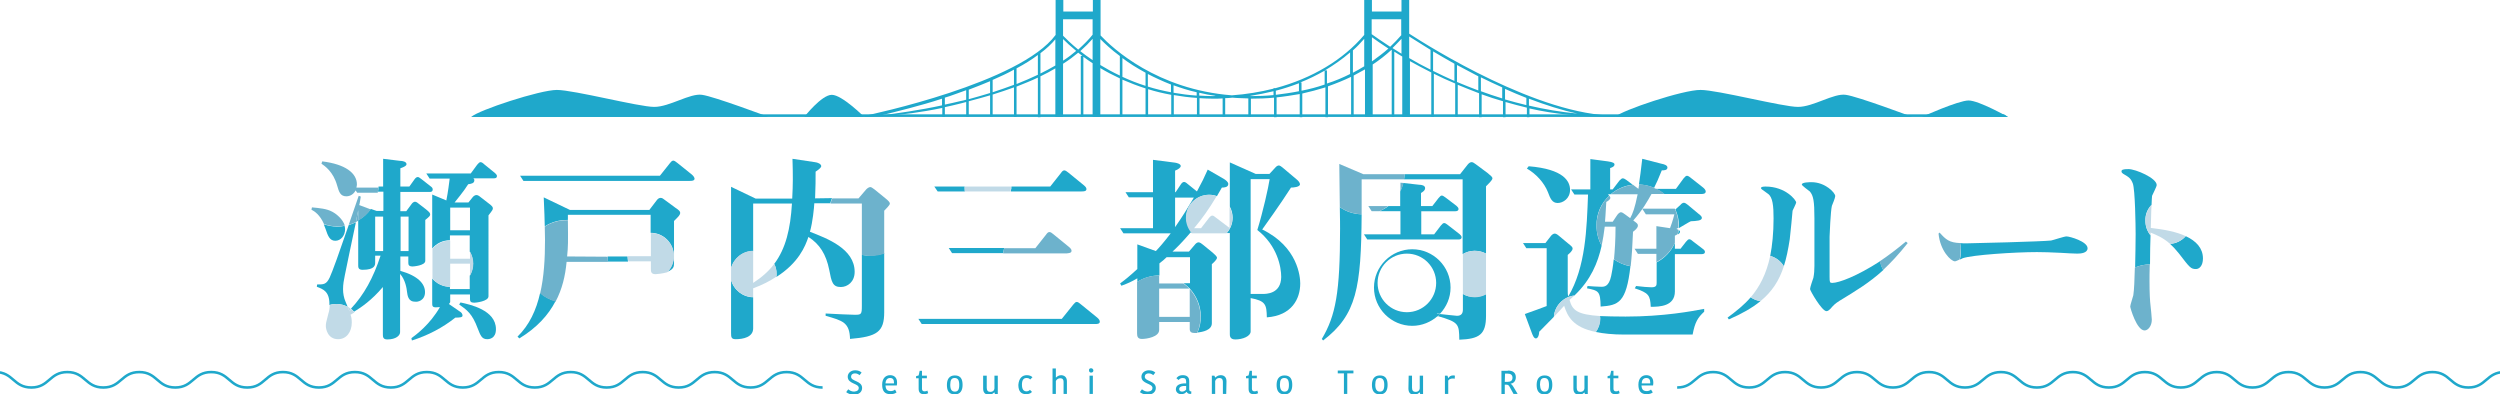 <?xml version="1.0" encoding="utf-8"?>
<!-- Generator: Adobe Illustrator 25.0.1, SVG Export Plug-In . SVG Version: 6.00 Build 0)  -->
<svg version="1.1" id="レイヤー_1" xmlns="http://www.w3.org/2000/svg" xmlns:xlink="http://www.w3.org/1999/xlink" x="0px"
	 y="0px" viewBox="0 0 972.9 153.5" style="enable-background:new 0 0 972.9 153.5;" xml:space="preserve">
<style type="text/css">
	.st0{fill:#1FA8CB;}
	.st1{fill:none;stroke:#1FA8CB;stroke-miterlimit:10;}
	.st2{fill:#6DB2CC;}
	.st3{fill:#C1DAE7;}
</style>
<g>
	<path class="st0" d="M334.2,151c0-1.9-4.3-1.5-4.3-4.4c0-1.4,1.2-2.5,2.9-2.5c1.2,0,2,0.4,2.5,0.9l-0.8,1c-0.4-0.3-0.9-0.7-1.8-0.7
		s-1.5,0.5-1.5,1.3c0,1.9,4.3,1.5,4.3,4.4c0,1.4-1.1,2.6-3.2,2.6c-1.5,0-2.5-0.6-3-1l0.8-1.1c0.5,0.4,1.2,0.9,2.3,0.9
		C333.7,152.3,334.2,151.7,334.2,151"/>
	<path class="st0" d="M348.9,152.7c-0.5,0.4-1.2,0.7-2.4,0.7c-2.1,0-3.2-1.1-3.2-3.7c0-2.5,1.4-3.7,3.1-3.7s2.7,1.1,2.7,2.8
		c0,0.4,0,0.8-0.1,1.2h-4.4c0.1,1.6,0.7,2.2,2.1,2.2c0.7,0,1.3-0.3,1.6-0.6L348.9,152.7z M344.6,149.2h3.3c0-0.1,0-0.3,0-0.4
		c0-1.1-0.5-1.7-1.5-1.7S344.7,147.7,344.6,149.2"/>
	<path class="st0" d="M357.5,151.3v-4.1h-1v-0.8l1-0.3l0.4-1.8h0.9v1.9h1.9v1h-1.9v4.1c0,0.7,0.4,1,1,1c0.5,0,0.8-0.1,1.1-0.3l0.3,1
		c-0.3,0.2-0.8,0.4-1.7,0.4C358.3,153.4,357.5,152.8,357.5,151.3"/>
	<path class="st0" d="M368.5,149.8c0-2.2,0.9-3.7,3.1-3.7c2.3,0,3,1.5,3,3.7s-0.9,3.7-3.1,3.7C369.2,153.4,368.5,152,368.5,149.8
		 M371.6,152.4c1.2,0,1.7-0.8,1.7-2.6s-0.5-2.7-1.8-2.7c-1.2,0-1.7,0.8-1.7,2.6S370.3,152.4,371.6,152.4"/>
	<path class="st0" d="M382.7,146.2h1.3v4.7c0,1.1,0.5,1.6,1.4,1.6c1,0,1.6-0.6,1.6-1.5v-4.8h1.3v7.2h-1.1l-0.2-0.7h-0.1
		c-0.3,0.3-0.9,0.9-2,0.9c-1.5,0-2.3-0.8-2.3-2.4v-5H382.7z"/>
	<path class="st0" d="M399.6,146c1.1,0,1.8,0.4,2.2,0.8l-0.9,0.9c-0.2-0.3-0.6-0.6-1.4-0.6c-1.1,0-1.8,0.7-1.8,2.6
		c0,1.9,0.7,2.6,1.8,2.6c0.6,0,1.1-0.3,1.3-0.6l0.8,0.8c-0.3,0.4-0.9,0.9-2.3,0.9c-1.8,0-3-1-3-3.6C396.5,147.2,397.8,146,399.6,146
		"/>
	<path class="st0" d="M415.2,148.4v4.9h-1.3v-4.7c0-0.9-0.4-1.4-1.3-1.4c-0.8,0-1.5,0.5-1.7,1.1v5h-1.3v-9.9h1.3v3.5h0.1
		c0.3-0.3,0.9-0.9,2-0.9C414.4,146.1,415.2,146.9,415.2,148.4"/>
	<path class="st0" d="M424.6,143.3c0.5,0,0.9,0.4,0.9,0.9s-0.4,0.8-0.9,0.8s-0.8-0.4-0.8-0.8C423.7,143.6,424.1,143.3,424.6,143.3
		 M424,146.2h1.3v7.1H424V146.2z"/>
	<path class="st0" d="M448.5,151c0-1.9-4.3-1.5-4.3-4.4c0-1.4,1.2-2.5,2.9-2.5c1.2,0,2,0.4,2.5,0.9l-0.8,1c-0.4-0.3-0.9-0.7-1.8-0.7
		c-0.9,0-1.5,0.5-1.5,1.3c0,1.9,4.3,1.5,4.3,4.4c0,1.4-1.1,2.6-3.2,2.6c-1.5,0-2.5-0.6-3-1l0.8-1.1c0.5,0.4,1.2,0.9,2.3,0.9
		C448,152.3,448.5,151.7,448.5,151"/>
	<path class="st0" d="M462.8,148.3v3.1c0,0.6,0.2,0.9,0.6,0.9h0.2v0.9c-0.2,0.1-0.4,0.1-0.5,0.1c-0.7,0-1.1-0.4-1.3-0.8h-0.1
		c-0.3,0.4-0.9,0.9-2,0.9c-1.3,0-2.1-0.9-2.1-1.9c0-1.6,1.5-2.4,4-2.3v-0.7c0-1.1-0.5-1.4-1.4-1.4s-1.3,0.5-1.5,0.8l-0.9-0.7
		c0.3-0.4,0.9-1.2,2.5-1.2C461.8,146,462.8,146.7,462.8,148.3 M461.6,150.2c-1.6-0.1-2.7,0.3-2.7,1.2c0,0.6,0.4,1,1.1,1
		c0.7,0,1.3-0.4,1.6-0.8L461.6,150.2L461.6,150.2z"/>
	<path class="st0" d="M477.2,153.3h-1.3v-4.7c0-1-0.5-1.5-1.4-1.5c-0.8,0-1.4,0.5-1.6,1.2v5h-1.3v-7.1h1l0.3,0.7h0.1
		c0.3-0.3,1-0.9,2-0.9c1.4,0,2.3,0.8,2.3,2.4L477.2,153.3L477.2,153.3z"/>
	<path class="st0" d="M485.9,151.3v-4.1h-1v-0.8l1-0.3l0.4-1.8h0.9v1.9h1.9v1h-1.9v4.1c0,0.7,0.4,1,1,1c0.5,0,0.8-0.1,1.1-0.3l0.3,1
		c-0.3,0.2-0.8,0.4-1.7,0.4C486.6,153.4,485.9,152.8,485.9,151.3"/>
	<path class="st0" d="M496.8,149.8c0-2.2,0.9-3.7,3.1-3.7c2.3,0,3,1.5,3,3.7s-0.9,3.7-3.1,3.7C497.6,153.4,496.8,152,496.8,149.8
		 M499.9,152.4c1.2,0,1.7-0.8,1.7-2.6s-0.5-2.7-1.8-2.7c-1.2,0-1.7,0.8-1.7,2.6S498.7,152.4,499.9,152.4"/>
	<polygon class="st0" points="523,145.3 520.6,145.3 520.6,144.2 526.7,144.2 526.7,145.3 524.3,145.3 524.3,153.3 523,153.3 	"/>
	<path class="st0" d="M533.9,149.8c0-2.2,0.9-3.7,3.1-3.7c2.3,0,3,1.5,3,3.7s-0.9,3.7-3.1,3.7C534.7,153.4,533.9,152,533.9,149.8
		 M537,152.4c1.2,0,1.7-0.8,1.7-2.6s-0.5-2.7-1.8-2.7c-1.2,0-1.7,0.8-1.7,2.6C535.2,151.5,535.8,152.4,537,152.4"/>
	<path class="st0" d="M548.2,146.2h1.3v4.7c0,1.1,0.5,1.6,1.4,1.6c1,0,1.6-0.6,1.6-1.5v-4.8h1.3v7.2h-1.1l-0.2-0.7h-0.1
		c-0.3,0.3-0.9,0.9-2,0.9c-1.5,0-2.3-0.8-2.3-2.4L548.2,146.2L548.2,146.2z"/>
	<path class="st0" d="M566.1,147.4c-0.3-0.1-0.5-0.1-0.8-0.1c-0.7,0-1.4,0.3-1.7,0.8v5.2h-1.3v-7.1h1l0.3,0.9h0.1
		c0.3-0.6,0.9-1,1.8-1c0.3,0,0.5,0,0.7,0.1L566.1,147.4L566.1,147.4z"/>
	<path class="st0" d="M586.8,144.2c1.9,0,3.1,0.8,3.1,2.6c0,1.5-0.9,2.4-2,2.5v0.1c0.4,0.2,0.7,0.5,1.1,1.2l1.6,2.7H589l-1.6-2.9
		c-0.3-0.5-0.6-0.7-1.2-0.7h-0.6v3.7h-1.3v-9.1h2.5V144.2z M585.6,148.6h1.1c1.2,0,1.9-0.5,1.9-1.6s-0.7-1.6-1.9-1.6h-1L585.6,148.6
		L585.6,148.6z"/>
	<path class="st0" d="M598,149.8c0-2.2,0.9-3.7,3.1-3.7c2.3,0,3,1.5,3,3.7s-0.9,3.7-3.1,3.7C598.8,153.4,598,152,598,149.8
		 M601.1,152.4c1.2,0,1.7-0.8,1.7-2.6s-0.5-2.7-1.8-2.7c-1.2,0-1.7,0.8-1.7,2.6C599.4,151.5,599.9,152.4,601.1,152.4"/>
	<path class="st0" d="M612.3,146.2h1.3v4.7c0,1.1,0.5,1.6,1.4,1.6c1,0,1.6-0.6,1.6-1.5v-4.8h1.3v7.2h-1.1l-0.2-0.7l0,0
		c-0.3,0.3-0.9,0.9-2,0.9c-1.5,0-2.3-0.8-2.3-2.4V146.2z"/>
	<path class="st0" d="M626.6,151.3v-4.1h-1v-0.8l1-0.3l0.4-1.8h0.9v1.9h1.9v1h-1.9v4.1c0,0.7,0.4,1,1,1c0.5,0,0.8-0.1,1.1-0.3l0.3,1
		c-0.3,0.2-0.8,0.4-1.7,0.4C627.3,153.4,626.6,152.8,626.6,151.3"/>
	<path class="st0" d="M643.2,152.7c-0.5,0.4-1.2,0.7-2.4,0.7c-2.1,0-3.2-1.1-3.2-3.7c0-2.5,1.4-3.7,3.1-3.7s2.7,1.1,2.7,2.8
		c0,0.4,0,0.8-0.1,1.2h-4.5c0.1,1.6,0.7,2.2,2.1,2.2c0.7,0,1.3-0.3,1.6-0.6L643.2,152.7z M638.9,149.2h3.3c0-0.1,0-0.3,0-0.4
		c0-1.1-0.5-1.7-1.5-1.7S638.9,147.7,638.9,149.2"/>
</g>
<path class="st1" d="M1086.3,144.8c-7,0-7,6-13.9,6c-7,0-7-6-14-6s-7,6-14,6s-7-6-14-6c-7,0-7,6-13.9,6c-7,0-7-6-14-6s-7,6-14,6
	s-7-6-13.9-6c-7,0-7,6-14,6s-7-6-14-6s-7,6-14,6s-7-6-14-6s-7,6-14,6s-7-6-14-6s-7,6-14,6s-7-6-13.9-6c-7,0-7,6-14,6s-7-6-14-6
	s-7,6-14,6s-7-6-14-6s-7,6-14,6s-7-6-14-6s-7,6-14,6s-7-6-14-6s-7,6-14,6s-7-6-14-6s-7,6-14,6s-7-6-14-6s-7,6-14,6s-7-6-14-6
	s-7,6-14,6"/>
<path class="st1" d="M-113.4,144.8c7,0,7,6,13.9,6c7,0,7-6,14-6s7,6,13.9,6c7,0,7-6,14-6s7,6,13.9,6c7,0,7-6,14-6s7,6,14,6
	s7-6,13.9-6c7,0,7,6,14,6c7,0,7-6,14-6s7,6,14,6s7-6,14-6s7,6,14,6s7-6,14-6s7,6,14,6s7-6,13.9-6c7,0,7,6,14,6c7,0,7-6,14-6
	s7,6,14,6s7-6,14-6s7,6,14,6s7-6,14-6s7,6,14,6s7-6,14-6s7,6,14,6s7-6,14-6c7,0,7,6,14,6s7-6,14-6s7,6,14,6s7-6,14-6s7,6,14,6"/>
<g>
	<path class="st0" d="M126,87.3c0.2,0.6,0.5,1.2,0.7,1.8c0.9,2.7,1.6,4.6,3.8,4.6c2.1,0,3.8-2,3.8-4.5c0-0.4-0.1-0.9-0.2-1.3
		c-0.9,0.2-1.9,0.3-2.8,0.3C129.4,88.2,127.6,87.8,126,87.3"/>
	<path class="st0" d="M192.7,67.4l-4.3-3.5c-0.5-0.5-1-0.8-1.4-0.8s-0.8,0.4-1.3,1l-2.5,3.4h-17.3l1.3,2h7.8c-0.2,1.6-0.6,5-1.3,8.5
		l-5.5-2.3v21c1.7-2,4.1-3.2,6.9-3.2v-1.9h7.7v6.3c0.8,1.4,1.3,3,1.3,4.7s-0.5,3.3-1.3,4.7v5.2h-7.7v-0.9c-2.8,0-5.2-1.3-6.9-3.2
		v9.6c0,0.9,0,1.6,1.4,1.6c0.6,0,1.3-0.1,1.6-0.1c-3.9,6.8-9.2,10.7-11.1,12.1l0.2,0.9c6.3-2,12-5,16.9-8.9c1.8,0,2.8-0.1,2.8-0.8
		s-0.5-1.3-1.1-1.6l-4.2-2.9c0.2-0.2,0.5-0.6,0.5-0.8v-2.9h7.7v1.8c0,0.9,0.3,1.4,1.7,1.4c0.5,0,5.5-0.5,5.5-2.5V83.8
		c1.6-2,1.7-2.3,1.7-2.7c0-0.5-0.2-0.9-1.7-2l-3.1-2.4c-0.6-0.5-1.1-0.8-1.6-0.8c-0.6,0-1.2,0.5-1.5,0.9l-1.6,2h-5.4
		c0.6-0.8,3.5-4.2,5.3-7.1c1.4-0.2,2.4-0.4,2.4-1.6c0-0.3-0.1-0.5-0.4-0.7h8c0.7,0,1.2-0.2,1.2-0.9C193.4,68.1,193,67.7,192.7,67.4
		 M182.9,89.6h-7.7v-8.8h7.7V89.6z"/>
	<path class="st0" d="M179.2,117.7l-0.5,0.8c3,2.1,5.1,3.6,7.2,9.3c1.1,2.8,1.6,4.2,3.7,4.2c0.9,0,3.4-0.3,3.4-3.9
		C193,120.6,182.8,118.5,179.2,117.7"/>
	<path class="st0" d="M165.4,113.7c0-3.2-2.6-6.3-9.6-8.3v-5.6h3.1v2.3c0,0.9,0.1,1.6,1.7,1.6c0.1,0,4.9-0.3,4.9-2.2V85.6
		c1.7-1.4,1.9-1.6,1.9-2.2s-0.5-1-1.7-2l-2.6-2c-0.4-0.3-1-0.9-1.6-0.9c-0.5,0-1.1,0.5-1.4,1l-2,2.7h-2.3v-7.5h11.5
		c0.6,0,1.1-0.2,1.1-1c0-0.5-0.4-0.9-0.7-1.1l-3.7-2.9c-0.7-0.5-1-0.8-1.4-0.8s-0.8,0.2-1.3,0.9l-2,2.8h-3.5v-7.1
		c0.3-0.2,2.4-0.7,2.4-1.6c0-1-1.6-1.3-2.5-1.3l-6.6-0.8v10.8h-1.8c0,0.7-0.1,1.4-0.2,2h2.1v7.5h-2.6l-2.3-0.8
		c-1.3,1.8-2.9,3.3-4.9,4.4v17.5c0,0.8,0,1.8,1.7,1.8c4.9,0,4.9-1.9,4.9-2.9v-2.6h2.1c-2.8,8.6-6.5,15.3-11.5,20.6
		c0.4,0.4,0.9,0.8,1.2,1.2c2.8-1.7,6.9-4.5,11.2-9.6v18.4c0,0.9,0,2,1.7,2c3.5,0,5-1.6,5-2.8v-22.7c2.1,2.3,2.6,5.9,2.7,7
		c0.2,1.3,0.4,3.8,3.1,3.8C162.5,117.6,165.4,117,165.4,113.7 M155.9,84.3h3.1v13.4h-3.1V84.3z M149.1,97.7H146V84.3h3.1V97.7z"/>
	<path class="st0" d="M135.3,119.4c-0.3-0.8-0.7-1.6-0.8-1.9c-0.7-1.6-1-3.3-1-5c0-1.8,0.3-3.5,0.7-5.4c0.5-2.8,2.9-13.8,4.3-20.6
		c-0.9,0.4-1.8,0.8-2.8,1.1c-3.5,10.2-6.4,18.3-7.4,20.4c-1.3,2.7-2.3,2.7-4.9,2.7l-0.1,0.9c2.4,0.9,4.9,1.8,4.9,6.7
		c0,0.1,0,0.3,0,0.4c0.9-0.3,1.8-0.4,2.7-0.4C132.5,118.3,134,118.7,135.3,119.4"/>
	<path class="st0" d="M269.2,67.9l-5.6-4.5c-0.6-0.5-1.2-0.9-1.6-0.9c-0.5,0-1,0.6-1.3,1l-3.9,4.9h-54.4l1.3,2h64.7
		c0.7,0,1.9,0,1.9-0.9C270.2,69,269.9,68.5,269.2,67.9"/>
	<path class="st0" d="M262.9,80.9l-4.2-3.1c-0.5-0.4-1-0.8-1.6-0.8c-0.7,0-1.2,0.5-1.5,0.9l-2.9,3.8h-30.9l-10.2-4.9
		c0.2,5.4,0.4,8.7,0.4,11.3c2.5-1.6,5.4-2.5,8.5-2.5c0.2,0,0.3,0,0.5,0c0-0.6,0-1.3,0-2h32.2v7c5,0,9,4,9,9c0,2.4-0.9,4.5-2.4,6.1
		c2.4-0.9,2.5-2.1,2.5-3.1V86c1.7-1.7,2.4-2.3,2.4-3.2C264.7,82.3,264.3,81.8,262.9,80.9"/>
	<path class="st0" d="M201.4,131l0.7,0.7c6.9-4.2,11.3-9.1,14.1-14.5c-2.2-0.6-4.3-1.7-6-3.2C208.7,120.7,206,126.5,201.4,131"/>
	<path class="st0" d="M236.5,99.8c0.1,0.6,0.1,1.3,0.1,2h7.8c-0.1-0.6-0.2-1.3-0.2-2H236.5z"/>
	<path class="st0" d="M317.2,77.2c0.2-4.6,0.2-7.4,0.2-10.4c1.4-0.9,2.2-1.7,2.2-2.1c0-0.9-1.4-1.5-2.5-1.6l-8.7-1.3
		c0.2,6.6,0.2,9.8-0.1,15.5h-14.2l-9.6-4.6v31.7c1-3.8,4.5-6.7,8.6-6.7V79.2h15.1c-0.6,9.9-2.4,17.5-6.9,23.5
		c0.6,1.2,0.9,2.5,0.9,3.9c0,0.4,0,0.8-0.1,1.2c8.7-5.5,11.3-12,12.5-15.6c4.4,2.8,6.9,6.8,8.1,12.8c0.9,4.7,1.3,6.7,4.5,6.7
		c2.6,0,5.4-2,5.4-5.9c0-9-10.7-13-17.4-15.6c1.1-3.9,1.6-9.3,1.7-11.1h6.2c0.2-0.7,0.4-1.3,0.7-2L317.2,77.2L317.2,77.2z"/>
	<path class="st0" d="M284.5,108.9v20.7c0,1.6,0.1,2.4,1.8,2.4c2.9,0,6.8-0.8,6.8-4.2v-12.1C289,115.6,285.5,112.8,284.5,108.9"/>
	<path class="st0" d="M335.4,99.2V119c0,3.3-0.2,3.5-2.7,3.5c-0.4,0-8.9-0.3-11.4-0.5v0.9c6.7,1.9,9.3,2.6,9.5,9
		c10.5-0.9,13.3-2.7,13.3-10.4v-23c-1.7,0.6-3.5,0.9-5.3,0.9C337.6,99.5,336.5,99.4,335.4,99.2"/>
	<path class="st0" d="M369.2,96.5l1.3,2h19.9c0.1-0.7,0.2-1.3,0.4-2H369.2z"/>
	<path class="st0" d="M364.9,74.5h10.6c0-0.4-0.1-0.7-0.1-1.1c0-0.3,0-0.6,0-0.8h-11.8L364.9,74.5z"/>
	<path class="st0" d="M427,123.6l-6.4-5.2c-0.6-0.5-1.1-0.9-1.6-0.9s-0.8,0.5-1.3,1l-4.5,5.6h-55.8l1.3,2h67.5c0.6,0,1.8,0,1.8-0.9
		C428,124.7,427.7,124.2,427,123.6"/>
	<path class="st0" d="M393.4,74.5h27.5c0.7,0,1.9,0,1.9-0.9c0-0.5-0.3-0.9-1-1.5l-6-4.9c-0.6-0.5-1.2-0.9-1.6-0.9
		c-0.5,0-0.9,0.4-1.3,1l-4.2,5.3h-15.1c0,0.3,0,0.6,0,0.8C393.4,73.8,393.4,74.1,393.4,74.5"/>
	<path class="st0" d="M470.6,75.8c1.1,0,2.1,0.2,3,0.5c0.6-1,1.2-2.1,1.9-3.3c0.9,0,2.5-0.1,2.5-1.4c0-0.8-1-1.5-1.6-1.9L470,66
		c-1.4,3.2-2.2,4.8-4.2,8.5l-3.6-2.9c-0.2-0.2-0.9-0.8-1.4-0.8s-1,0.5-1.3,1l-2,3h-0.2v-8.4c1.3-0.5,2.2-1.2,2.2-1.8
		c0-0.8-1.5-1.2-2.2-1.3l-8.6-1.1v12.6H438l1.3,2h9.4v12h-12.8l1.3,2h18.4c-2.5,3.3-4.7,5.8-5.8,6.9l-7.2-2.6v9.6
		c-3.4,3.1-4.8,4.2-6.7,5.6l0.5,0.9c2.7-1,4-1.6,6.2-2.9v1.4c2.5-1.6,5.5-2.5,8.6-2.5v-4.7c1.4-1.1,2-1.6,2.8-2.4h9.1v10.1h-2.5
		c0.8,0.6,1.6,1.3,2.3,2h0.2v0.2c2.6,2.9,4.2,6.6,4.2,10.8c0,2.2-0.4,4.3-1.3,6.2c2-0.2,5.6-0.9,5.6-3.6v-23c0.7-0.6,2-1.8,2-2.5
		c0-0.5-0.9-1.3-1.7-2l-3.8-3.1c-0.5-0.4-1.1-0.9-1.7-0.9c-0.5,0-1.1,0.5-1.4,0.9l-2.3,2.7h-6.4c1.5-1.4,3.3-3.1,7-7.4h0.7
		c-1.4-1.6-2.3-3.7-2.3-6C461.6,79.9,465.6,75.8,470.6,75.8 M457.3,88.4V76.9h7.3C462.7,80.1,460.5,83.8,457.3,88.4"/>
	<path class="st0" d="M491.2,89.3c1.5-2.1,6.9-9.6,11.2-16.3c0.9,0,3.5-0.2,3.5-1.3c0-0.6-0.7-1.4-1.2-1.8l-5.7-4.8
		c-0.4-0.3-0.9-0.7-1.3-0.7c-0.4,0-0.8,0.2-1.2,0.6l-2.5,2.7h-5.3l-10.1-4.5v17.2c0.7,1.3,1.1,2.8,1.1,4.3c0,2.3-0.9,4.4-2.3,6h1.2
		v39.4c0,0.5,0,2,2.1,2c3,0,6-1.3,6-3.1v-13c5.9,1.1,6.2,2.6,6.3,7.5c9.7-0.7,13-7.2,13-13.2C506,107.9,505.2,96.1,491.2,89.3
		 M491.2,114.4h-4.5V69.7h7.4c-0.5,3.3-2.6,12.7-4.8,19.8c7.8,6.1,9.3,14.4,9.3,18.3C498.5,114.4,492.8,114.4,491.2,114.4"/>
	<path class="st0" d="M521.5,89c0,24.9-1.7,33.8-7.1,42.9l0.5,0.6c13.1-10,14.8-20.6,15-49.1c-3.2-0.1-6.1-1.1-8.5-2.8
		C521.5,84.9,521.5,88.4,521.5,89"/>
	<path class="st0" d="M569.3,114.4v6.1c0,1.3-0.5,2.4-2.3,2.4c-0.6,0-4.5-0.5-6.7-0.7c-0.3,0.3-0.5,0.6-0.8,0.8
		c8.3,2.4,8.3,3.1,8.4,9.2c7.8-0.3,10.4-2,10.4-9.3v-8.5c-1.3,0.7-2.8,1.1-4.4,1.1C572.2,115.6,570.6,115.2,569.3,114.4"/>
	<path class="st0" d="M545,80.2h-4.7c-1,0.8-2.2,1.4-3.4,2h8.1v9h-14.2l1.3,2h35.5c0.5,0,1.2-0.1,1.2-0.9c0-0.5-0.5-0.9-0.8-1.2
		l-4.5-3.5c-0.7-0.5-1-0.8-1.5-0.8c-0.4,0-0.8,0.4-1.3,1l-2.6,3.4h-5v-9h13.3c0.6,0,1.2-0.2,1.2-0.9c0-0.5-0.5-0.9-0.8-1.2l-4.2-3.2
		c-0.7-0.5-1.1-0.8-1.5-0.8s-0.6,0.2-1.3,1l-2.4,3.1H553v-5.1c0.5-0.3,1.6-0.9,1.6-1.9s-1.3-1.3-2.3-1.3l-6.2-0.7
		c-0.3,1.2-0.7,2.3-1.2,3.3v5.7H545z"/>
	<path class="st0" d="M578.3,98.7V72.5c0.9-0.9,2.5-2.4,2.5-3.1c0-0.5-0.5-0.9-1.8-2l-4.7-3.5c-0.7-0.5-1.1-0.8-1.6-0.8
		c-0.4,0-0.9,0.2-1.5,0.9l-3,3.8h-21.6c0,0.7-0.1,1.3-0.2,2h22.8v29.1c1.4-0.8,2.9-1.3,4.6-1.3C575.5,97.6,577,98,578.3,98.7"/>
	<path class="st0" d="M644.7,102.1v8c0,1-0.2,1.7-2,1.7c-1.3,0-3.5-0.2-6-0.5l-0.5,0.9c5.4,1.8,6,2.7,6.2,7.2c3.5,0,9.4-0.2,9.4-6
		V98.9h10.4c0.5,0,1.3-0.1,1.3-0.9c0-0.5-0.5-0.9-0.9-1.2l-3.8-2.9c-0.5-0.4-0.9-0.8-1.4-0.8c-0.4,0-0.8,0.4-1.3,1l-2.1,2.7h-2.2
		v-2.3C650.4,97.8,647.8,100.5,644.7,102.1"/>
	<path class="st0" d="M602.4,74.8c0.9,2.4,1.6,4.2,3.8,4.2c2,0,4.8-1.7,4.8-5.1c0-3.3-2.4-8.1-16.1-9.2l-0.7,0.9
		C597.7,67.6,600.9,71,602.4,74.8"/>
	<path class="st0" d="M646.7,66.3c0.8,0,2.2,0,2.2-1.1c0-0.9-1.3-1.3-2.4-1.5l-7.4-1.9c-0.6,5.3-0.8,6.5-1.3,10
		c2.1,0.1,4.1,0.5,5.9,1.3C644.7,71.1,645.3,69.8,646.7,66.3"/>
	<path class="st0" d="M621,129.2c2.9,0.6,6.6,1,11.2,1h26.5c0.9-4.8,2-6.6,4.5-8.9v-1.1c-4.7,0.9-15.8,3-30.6,3
		c-4.1,0-7.4-0.1-10-0.2c0,0.3,0.1,0.7,0.1,1C622.7,125.9,622.1,127.7,621,129.2"/>
	<path class="st0" d="M662.8,73l-4.7-3.7c-0.5-0.4-1.1-0.9-1.6-0.9c-0.4,0-0.9,0.5-1.3,1l-3,4.1h-7.7c1.1,0.6,2.2,1.2,3.1,2h14.3
		c0.7,0,1.9,0,1.9-1C663.8,74,663.3,73.4,662.8,73"/>
	<path class="st0" d="M627,107.4c-0.9,4.2-2.7,4.2-3.9,4.2c-1.6,0-3.7-0.2-5.3-0.3l-0.2,0.9c4.5,0.9,5.2,1.1,5.3,7.1
		c6.9-0.5,10-1.4,11.6-15.7c-2.4-0.4-4.6-1.4-6.5-2.7C627.7,103.9,627.3,106,627,107.4"/>
	<path class="st0" d="M626.2,76.2c-0.1-0.2-0.3-0.4-0.4-0.6h1c2.4-2,5.4-3.4,8.6-3.7l-2.4-1.8c-0.7-0.5-1.1-0.7-1.5-0.7
		s-0.8,0.4-1.3,0.9l-2.6,3.4h-1v-8.3c0.7-0.2,1.7-0.6,1.7-1.4c0-0.5-0.5-0.9-2.6-1.2l-6.8-0.9v11.8h-7.5l1.3,2h5.3
		c-0.5,13.3-0.9,28.2-7.7,39.7c-0.2-0.8-0.2-1.1-0.2-2.2v-14c0.7-0.6,1.9-1.6,1.9-2.5c0-0.5-0.4-0.9-1.8-2l-3.6-3
		c-0.6-0.5-1.1-0.8-1.6-0.8c-0.6,0-1.3,0.7-1.5,1l-2.1,2.7h-8.7l1.3,2h7.9v22.5c-0.9,0.4-6.5,2.4-8.5,3.1l2.7,7.3
		c0.3,0.8,0.8,2.2,1.6,2.2c0.5,0,1.2-0.6,1.3-2.6c1-1,3.2-3.2,5.7-5.8c0.3-4.3,3.7-7.8,8-8.3c6.4-6.1,9.1-12.7,10.6-19.4
		c-1.3-2.3-2-4.9-2-7.8C621.2,83.2,623.1,79.1,626.2,76.2"/>
	<path class="st0" d="M653.8,90.2c0-0.3-0.2-0.5-0.5-0.7c-0.1,0.6-0.2,1.1-0.3,1.7C653.5,90.9,653.8,90.6,653.8,90.2"/>
	<path class="st0" d="M653.3,88.8c1.4-0.8,4-2.4,4.7-2.7c2.2-0.1,4.3-0.2,4.3-1.3c0-0.5-0.4-0.9-1.3-1.6l-4.2-3.5
		c-0.4-0.3-1-0.8-1.5-0.8s-1.1,0.5-1.3,0.8l-2,1.8c0.9,2,1.4,4.2,1.4,6.5C653.4,88.2,653.3,88.5,653.3,88.8"/>
	<path class="st0" d="M713,110.1c-0.9,0-1-0.3-1-2.3V92.1c0-0.5,0.4-10.1,0.9-12c0.2-0.5,1.3-3.1,1.3-3.8c0-1.3-3.9-5.4-9.2-5.4
		c-0.7,0-3.8,0-3.8,0.9c0,0.5,2.7,2.3,3.1,2.7c1.4,1.6,1.8,3.8,1.8,10.4v18.6c0,1.6-0.1,3.1-0.4,4.6c-0.2,0.6-1.3,3.7-1.3,4.4
		c0,0.6,4.6,8.6,6.4,8.6c0.6,0,1.2-0.6,1.5-0.9c1.3-1.5,1.8-2,3.5-3.1c6.4-3.9,11.6-7,17.1-12c-0.6-1.1-1-2.2-1.3-3.4
		C722.6,107.5,715.6,110.1,713,110.1"/>
	<path class="st0" d="M687.1,72.6c-0.5,0-1.8,0-1.8,0.6c0,0.3,0.3,0.5,2.7,2.2c1.9,1.3,2.2,4.8,2.2,9.6c0,5.7-0.5,10.5-1.3,14.6
		c2.2,0.6,4.1,2.1,5.3,4c1-3.1,1.7-6.6,2.3-10.5c0.2-1.7,1.1-10.6,1.1-11.1c0.2-0.5,1.4-2.8,1.4-3.2C699,77.9,694.9,72.6,687.1,72.6
		"/>
	<path class="st0" d="M672.3,123.6l0.5,0.7c5.1-2.2,9.1-4.5,12.3-7.1c-1.4-0.2-2.7-0.8-3.8-1.5C678.8,118.6,675.7,121.1,672.3,123.6
		"/>
	<path class="st0" d="M804.2,92c-0.9,0-5,1.4-6,1.6c-3.4,0.4-30.9,1.1-32.9,1.1c-0.9,0-1.8,0-2.5-0.1c0.2,0.9,0.3,1.9,0.3,2.9
		c0,1.2-0.1,2.4-0.4,3.5c0.5-0.2,1-0.4,1.1-0.5c3.6-1.3,20.4-2.4,28.9-2.4c2.4,0,5.6,0.1,9.5,0.3c0.9,0.1,5.6,0.3,6.2,0.3
		c1.3,0,4-0.2,4-2.1C812.4,94,805.5,92,804.2,92"/>
	<path class="st0" d="M850.6,91.9c-1.5,1.7-3.7,2.9-6.1,3c1.1,1,2.3,2.3,3.5,3.8c4.2,5.5,4.6,6,6.6,6c1.3,0,2.7-1.3,2.7-4.1
		C857.3,96.6,854.7,93.8,850.6,91.9"/>
	<path class="st0" d="M837.3,79.7c0.1-1.7,0.1-3,0.2-3.5c0.2-0.6,1.8-3.5,1.8-4.2c0-2.7-8.2-6.2-11-6.2c-2.2,0-2.7,0.3-2.7,0.9
		c0,0.4,0.3,0.7,0.6,0.9c2.4,1.4,3,1.8,3.8,3.8c0.9,2.4,1.1,16.5,1.1,19.7c0,3.3-0.1,8.3-0.2,13c1.8-0.8,3.8-1.2,5.8-1.2
		c0-4.1,0.1-8.8,0.2-11.3c-1.3-1.6-2-3.5-2-5.7C834.8,83.5,835.7,81.4,837.3,79.7"/>
	<path class="st0" d="M559.2,122c0.2,0,0.7,0.1,1.2,0.1c2.5-2.7,4.1-6.2,4.1-10.2c0-8.2-6.7-14.9-14.9-14.9s-14.9,6.7-14.9,14.9
		s6.7,14.9,14.9,14.9c3.8,0,7.3-1.5,10-3.9c-0.1,0-0.2-0.1-0.3-0.1L559.2,122L559.2,122z M547.5,121.5c-6.3,0-11.4-5.1-11.4-11.4
		s5.1-11.4,11.4-11.4c6.3,0,11.4,5.1,11.4,11.4C558.9,116.4,553.8,121.5,547.5,121.5"/>
	<path class="st0" d="M560.3,122.2c-0.5-0.1-0.9-0.1-1.2-0.1v0.9c0.1,0,0.2,0.1,0.3,0.1C559.8,122.7,560.1,122.5,560.3,122.2"/>
	<path class="st2" d="M138.5,86.4c0.3-0.2,0.6-0.3,0.9-0.5v-4.1C139.2,82.7,138.9,84.4,138.5,86.4"/>
	<path class="st2" d="M129.3,82.4c-2.2-1.2-4.9-1.4-7.9-1.7l-0.2,0.9c1.2,0.6,3.3,2,4.9,5.6c1.6,0.6,3.4,0.9,5.3,0.9
		c1,0,1.9-0.1,2.8-0.3C133.4,85.3,131,83.3,129.3,82.4"/>
	<path class="st2" d="M139.4,81.8v4.1c1.9-1.1,3.6-2.6,4.9-4.4l-4.5-1.7c0.2-0.5,0.5-2.8,0.6-3.3l-0.8-0.3
		c-1.3,3.9-2.7,7.7-3.9,11.3c1-0.3,1.9-0.6,2.8-1.1C138.9,84.4,139.2,82.7,139.4,81.8"/>
	<path class="st2" d="M138.9,71.8c0-4.5-4.6-7.9-13.5-9l-0.3,0.9c1.3,0.9,4.6,3.1,6.1,8.5c0.7,2.4,1.2,4.2,3.6,4.2
		c0.6,0,2.5-0.2,3.6-2.3L139,75h8c0.1-0.7,0.2-1.3,0.2-2h-8.5C138.8,72.5,138.9,72.2,138.9,71.8"/>
	<path class="st2" d="M220.7,99.8c0.4-4,0.4-5.3,0.3-14.1c-0.2,0-0.3,0-0.5,0c-3.1,0-6.1,0.9-8.5,2.5c0,1.9,0.1,3.4,0.1,5.2
		c0,7.3-0.4,14.4-1.9,20.8c1.7,1.5,3.8,2.5,6,3.2c2.6-4.9,3.8-10.1,4.3-15.5h16.1c0-0.7-0.1-1.3-0.1-2L220.7,99.8L220.7,99.8z"/>
	<path class="st2" d="M463,112.5v10.8h-11.9v-11h11.7c-0.7-0.8-1.5-1.4-2.3-2h-9.4v-3.1c-3.2,0-6.1,0.9-8.6,2.5v20
		c0,1.3,0.3,2.2,1.9,2.2c1.9,0,6.7-0.8,6.7-3.5v-3.1H463v2.7c0,1.1,0.5,1.6,2,1.6c0.2,0,0.5,0,0.9,0c0.8-1.9,1.3-4,1.3-6.2
		C467.2,119.1,465.6,115.4,463,112.5"/>
	<path class="st2" d="M346.3,79.2c0-0.5-0.7-1.2-1.7-2l-4.3-3.5c-0.7-0.5-1.2-0.9-1.6-0.9c-0.5,0-1.1,0.4-1.6,0.9l-3,3.5h-10.2
		c-0.3,0.6-0.5,1.3-0.7,2h12.2v20c1.1,0.2,2.2,0.4,3.4,0.4c1.9,0,3.7-0.3,5.3-0.9V82C344.8,81.2,346.3,79.9,346.3,79.2"/>
	<path class="st2" d="M644.5,73.5c-0.3-0.1-0.5-0.3-0.8-0.4c-0.1,0.1-0.1,0.2-0.2,0.4H644.5z"/>
	<path class="st2" d="M639.2,81.4l1.3,2h11.1c-0.6,2.4-1.4,4.7-1.7,5.4l-5.3-0.8v8.8h-8.5l1.3,2h7.2v3.2c3.2-1.6,5.7-4.3,7.2-7.5
		v-2.8c0.3-0.1,0.7-0.3,1.1-0.6c0.1-0.6,0.2-1.1,0.3-1.7c-0.2-0.1-0.5-0.2-0.8-0.3c0.2-0.1,0.5-0.3,0.8-0.5c0-0.3,0-0.6,0-0.9
		c0-2.3-0.5-4.5-1.4-6.5h-0.1h-12.5V81.4z"/>
	<path class="st2" d="M643.6,73.5c0.1-0.1,0.1-0.3,0.2-0.4c-1.8-0.8-3.8-1.3-5.9-1.3c-0.1,0.5-0.2,1.1-0.3,1.7l-2.1-1.6
		c-3.3,0.4-6.3,1.7-8.6,3.7h10.4c-1.1,5.4-1.9,7.5-2.9,9.3l-1.9-1.4c-0.7-0.5-1.2-0.9-1.7-0.9c-0.6,0-1.3,0.8-1.6,1.3l-1.6,2.4h-3
		c0-0.4,0.3-3.1,0.5-7.7c1-0.5,1.6-1.2,1.6-1.6c0-0.2-0.2-0.5-0.4-0.9c-3.1,2.9-5,7.1-5,11.7c0,2.8,0.7,5.5,2,7.8
		c0.5-2.4,0.9-4.9,1.2-7.4h4.2c0,5.3-0.3,9.5-0.6,12.7c1.9,1.4,4.1,2.3,6.5,2.7c0.4-3.6,0.7-8,0.9-13.4c0.8-0.6,1.9-1.5,1.9-2.4
		c0-0.7-0.3-0.9-1.8-2c3.8-4.3,5.5-7.5,7.1-10.3h5.1c-0.9-0.8-2-1.5-3.1-2L643.6,73.5L643.6,73.5z"/>
	<path class="st2" d="M742.4,94.6l-0.7-0.6c-3.6,3-7,5.6-10.2,7.7c0.3,1.2,0.8,2.3,1.3,3.4C735.8,102.3,738.9,99,742.4,94.6"/>
	<path class="st2" d="M762.8,94.6c-4.2-0.2-5.5-1.3-8-4.1l-0.4,0.4c0.6,6.6,4.8,10.8,6.4,10.8c0.3,0,1.1-0.4,1.8-0.7
		c0.3-1.1,0.4-2.3,0.4-3.5C763.1,96.5,763,95.5,762.8,94.6"/>
	<path class="st2" d="M830.2,114.9c-0.1,0.6-1.2,3.7-1.2,4.4c0,0.5,2.5,9.3,5.6,9.3c1.3,0,2.8-1.7,2.8-4.2c0-0.5-0.4-4.8-0.5-5.5
		c-0.2-1.5-0.4-4.7-0.4-9.6c0-1,0-3.5,0.1-6.4c-2.1,0-4,0.5-5.8,1.2C830.7,108.8,830.5,113,830.2,114.9"/>
	<path class="st2" d="M532.5,80.2l1.3,2h3c1.2-0.5,2.3-1.2,3.4-2H532.5z"/>
	<path class="st2" d="M530.6,67.8l-9.4-4c0,2.1,0.1,10.3,0.2,16.8c2.4,1.7,5.4,2.7,8.5,2.8c0-4.2,0-8.7,0-13.6h16.5
		c0.1-0.6,0.2-1.3,0.2-2C546.6,67.8,530.6,67.8,530.6,67.8z"/>
	<path class="st2" d="M545,74.5c0.5-1,0.9-2.1,1.2-3.3l-1.2-0.1V74.5z"/>
	<path class="st2" d="M417,97.6c0-0.5-0.3-0.9-1-1.5l-6-4.9c-0.6-0.5-1.1-0.9-1.6-0.9s-0.9,0.4-1.3,1l-4.2,5.3h-12.1
		c-0.2,0.6-0.3,1.3-0.4,2h24.8C415.9,98.5,417,98.5,417,97.6"/>
	<path class="st3" d="M175.2,111.6v-9h7.7v4.7c0.8-1.4,1.3-3,1.3-4.7s-0.5-3.3-1.3-4.7v2.8h-7.7v-7.1c-2.8,0-5.2,1.3-6.9,3.2v11.6
		C169.9,110.4,172.4,111.6,175.2,111.6"/>
	<path class="st3" d="M253.3,90.7v9h-9c0,0.7,0.1,1.3,0.2,2h8.8v3c0,0.9,0,2,1.8,2c0.4,0,2.6-0.2,4.4-0.7c0.2-0.1,0.3-0.1,0.4-0.2
		c1.5-1.6,2.4-3.8,2.4-6.1C262.3,94.8,258.3,90.7,253.3,90.7"/>
	<path class="st3" d="M301.3,102.7c-2.1,2.8-4.8,5.2-8.2,7.4V97.6c-4.1,0-7.6,2.9-8.6,6.7v4.6c1,3.8,4.5,6.7,8.6,6.7v-3.4
		c3.6-1.3,6.6-2.9,9-4.5c0.1-0.4,0.1-0.8,0.1-1.2C302.3,105.2,301.9,103.9,301.3,102.7"/>
	<path class="st3" d="M375.4,74.5h17.9c0-0.4,0.1-0.7,0.1-1.1c0-0.3,0-0.6,0-0.8h-18c0,0.3,0,0.6,0,0.8
		C375.4,73.8,375.4,74.1,375.4,74.5"/>
	<path class="st3" d="M478.5,80.5v8.2l-5.3-4c-0.6-0.5-1-0.8-1.4-0.8s-0.7,0.2-1.3,0.9l-3.1,4h-2.7c3-3.6,5.5-7,8.8-12.5
		c-0.9-0.3-2-0.5-3-0.5c-5,0-9,4-9,9c0,2.3,0.9,4.4,2.3,6h13.5c1.4-1.6,2.3-3.7,2.3-6C479.6,83.3,479.2,81.8,478.5,80.5"/>
	<path class="st3" d="M573.9,97.6c-1.7,0-3.3,0.5-4.6,1.3v15.5c1.4,0.8,2.9,1.3,4.6,1.3c1.6,0,3.1-0.4,4.4-1.1V98.7
		C577,98,575.5,97.6,573.9,97.6"/>
	<path class="st3" d="M604.7,123.3c1.3-1.4,2.7-2.8,4-4.3c1.3,4,3.3,8.4,12.4,10.2c1-1.5,1.7-3.3,1.7-5.2c0-0.3,0-0.7-0.1-1
		c-8.9-0.6-10.8-2.2-11.9-6.3c0.7-0.6,1.3-1.1,1.9-1.7C608.4,115.5,605,119,604.7,123.3"/>
	<path class="st3" d="M688.9,99.6c-1.5,7-4.1,12-7.6,16.1c1.1,0.8,2.4,1.3,3.8,1.5c4.5-3.7,7.3-8,9.1-13.6
		C693,101.6,691.2,100.2,688.9,99.6"/>
	<path class="st3" d="M850.6,91.9c-3.6-1.7-8.4-2.6-13.6-3.2c0.1-1.5,0.1-5.8,0.3-9c-1.5,1.6-2.4,3.8-2.4,6.2c0,2.2,0.8,4.1,2,5.7
		c0-0.4,0-0.8,0-1.1c2.2,0.9,4.8,1.9,7.6,4.4C846.9,94.7,849.1,93.6,850.6,91.9"/>
	<path class="st3" d="M135.9,121.1c0.2-0.2,0.5-0.5,0.7-0.8c-0.4-0.4-0.9-0.7-1.4-1C135.6,120.1,135.9,120.8,135.9,121.1"/>
	<path class="st3" d="M136.7,120.3c-0.2,0.3-0.5,0.5-0.7,0.8c-0.1-0.3-0.4-1-0.7-1.7c-1.3-0.7-2.8-1.1-4.3-1.1
		c-0.9,0-1.8,0.1-2.7,0.4c0,1.2-0.2,2.5-0.5,3.3c-0.9,3.5-1,3.8-1,4.9c0,0.9,0.6,5.1,4.8,5.1c3.2,0,5.3-2.8,5.3-6.5
		c0-1.3-0.2-2.4-0.5-3c0.4-0.2,0.9-0.5,1.5-0.9C137.5,121.1,137.1,120.7,136.7,120.3"/>
	<path class="st0" d="M336.2,45.1h0.1V45L336.2,45.1z"/>
	<path class="st0" d="M548.4,13.1V0h-3v4.5h-11.5V0h-3v13.6c-8.2,9.7-20.3,16.9-34.5,20.7h-0.8v0.2c-5.2,1.3-10.6,2.2-16.2,2.6
		c-29.2-2.3-46.4-18.3-51.1-23.3V0h-3v4.5h-11.5V0h-3v13.6c-13.8,18.7-71.6,30.9-74.4,31.5v0.4c0.2,0,13.7,0,30.3-3.5v3.5h1v-3.8
		c2.1-0.5,4.2-0.9,6.4-1.5c0.6-0.2,1.3-0.3,1.9-0.5v5.7h1v-6c2.9-0.8,5.7-1.5,8.3-2.3v8.3h1v-8.6c3-0.9,5.7-1.9,8.3-2.8v11.5h1V33.7
		c3-1.2,5.8-2.3,8.3-3.5v15.4h1V29.7c2.1-1,4-2,5.8-3.1v18.9h3V24.8c2.3-1.4,4.2-2.9,5.9-4.3c0.5,0.4,1.1,0.8,1.6,1.3h-0.6v23.7h1
		V22.1c1.1,0.8,2.3,1.7,3.6,2.5v20.9h3v-19c2.3,1.4,4.8,2.7,7.6,4v15h1V31c2.8,1.2,5.8,2.4,9,3.4v11.1h1V34.7c2.8,0.9,5.8,1.6,9,2.2
		v8.6h1V37c2.9,0.5,5.8,0.9,9,1.1v7.4h1v-7.3c1.7,0.1,3.5,0.2,5.3,0.2c1.2,0,2.5,0,3.7-0.1v7.2h1v-7.3c0.9,0,1.9-0.1,2.8-0.2
		c2,0.2,4.1,0.2,6.2,0.3v7.2h1v-7.1c3,0,6-0.1,9-0.4v7.6h1v-7.7c3-0.3,6-0.8,9-1.3v9h1v-9.2c3.1-0.7,6.1-1.5,9-2.4v11.6h1v-12
		c3.1-1.1,6.1-2.3,9-3.7v15.6h1V29.4c1.5-0.8,3-1.6,4.4-2.4v18.5h3V25.1c2.6-1.7,5-3.6,7.3-5.7c0,0,0.1,0,0.1,0.1v26h1V20.1
		c1,0.6,2,1.3,3.1,1.9v23.5h3V23.8c2.5,1.4,5.3,2.9,8.3,4.4v17.3h1V28.7c2.6,1.3,5.4,2.6,8.3,3.8v13h1V33c2.7,1.1,5.4,2.2,8.3,3.3
		v9.3h1v-8.9c2.7,1,5.5,1.9,8.3,2.7v6.2h1v-5.9c2.7,0.8,5.5,1.5,8.3,2.2v3.7h1v-3.4c9.9,2.3,20.6,3.2,31.9,3.3c0.6,0,1.1,0,1.6,0V45
		C598.9,45,556.4,18.3,548.4,13.1 M366.6,41c-8.7,1.9-18.1,3.2-23.7,3.9c5.6-1.4,15.2-3.7,23.7-6.5V41z M376,38.8
		c-0.7,0.2-1.4,0.4-2.1,0.5c-2.1,0.5-4.2,1-6.2,1.4V38c0.6-0.2,1.3-0.4,1.9-0.6c2.2-0.8,4.3-1.5,6.4-2.3L376,38.8L376,38.8z
		 M385.3,36.2c-2.6,0.8-5.4,1.6-8.3,2.4v-3.7c2.9-1.1,5.7-2.2,8.3-3.3V36.2z M394.6,33c-2.6,1-5.3,1.9-8.3,2.9v-4.8
		c3-1.3,5.8-2.6,8.3-4V33z M403.9,29.1c-2.5,1.2-5.3,2.4-8.3,3.6v-6.1c3.2-1.7,5.9-3.4,8.3-5.2V29.1z M410.7,25.5
		c-1.8,1-3.7,2.1-5.8,3.1v-7.9c2.4-1.8,4.3-3.6,5.8-5.4V25.5z M413.7,23.6v-8.4c1.2,1.2,2.9,2.8,5.1,4.6
		C417.3,21.1,415.6,22.4,413.7,23.6 M425.2,23.4c-1.8-1.2-3.4-2.4-4.8-3.5c1.9-1.7,3.5-3.3,4.8-4.8V23.4z M425.2,13.5
		c-1.4,1.8-3.3,3.7-5.6,5.8c-2.8-2.3-4.7-4.2-5.9-5.4V7.5h11.5V13.5z M435.8,29.4c-2.8-1.3-5.3-2.7-7.6-4.1V15.2
		c1.6,1.6,4.1,4,7.6,6.6V29.4z M445.8,33.4c-3.2-1-6.2-2.2-9-3.5v-7.3c2.5,1.9,5.5,3.8,9,5.7V33.4z M455.7,35.9
		c-3.2-0.6-6.1-1.3-9-2.2v-4.9c2.7,1.4,5.7,2.8,9,4.1V35.9z M465.7,37.2c-3.1-0.2-6.1-0.6-9-1.1v-2.9c2.8,1,5.8,2,9,2.7V37.2z
		 M472,37.4c-1.8,0-3.6-0.1-5.3-0.2v-1.1c2,0.5,4.2,0.9,6.4,1.2C472.7,37.4,472.3,37.4,472,37.4 M495.6,37c-2.9,0.3-5.9,0.4-9,0.4
		v-0.1c3.1-0.5,6.1-1.1,9-1.8V37z M505.5,35.5c-2.9,0.6-5.9,1-9,1.4v-1.6c3.1-0.8,6.1-1.8,9-2.9V35.5z M515.5,32.9
		c-2.9,1-5.9,1.8-9,2.4v-3.2H506c3.3-1.3,6.5-2.9,9.5-4.6V32.9z M525.4,28.8c-2.8,1.4-5.8,2.7-9,3.7v-5.1h-0.8
		c3.5-2.1,6.8-4.4,9.8-7V28.8z M530.9,25.8c-1.4,0.9-2.9,1.7-4.4,2.5v-8.7c1.6-1.4,3-2.9,4.4-4.5V25.8z M533.9,23.9v-9.4
		c1.4,1,3.6,2.6,6.4,4.4C538.3,20.7,536.1,22.3,533.9,23.9 M545.4,20.9c-1.3-0.8-2.4-1.5-3.5-2.2c1.2-1.2,2.4-2.4,3.5-3.6V20.9z
		 M545.4,13.6c-1.4,1.6-2.8,3.1-4.4,4.6c-3.4-2.2-5.8-3.9-7.2-4.9V7.5h11.5v6.1H545.4z M556.7,27.1c-3-1.5-5.8-3-8.3-4.5v-8.4
		c1.7,1.1,4.6,2.9,8.3,5.2V27.1z M566,24.8v6.7c-2.9-1.3-5.7-2.6-8.3-3.9V20C560.2,21.5,563,23.1,566,24.8L566,24.8z M575.3,35.2
		c-2.9-1.1-5.7-2.2-8.3-3.3v-6.6c2.6,1.4,5.4,2.9,8.3,4.4V35.2z M584.6,38.3c-2.9-0.9-5.6-1.8-8.3-2.8v-5.4c2.7,1.3,5.5,2.7,8.3,3.9
		V38.3z M594,40.9c-2.8-0.7-5.6-1.4-8.3-2.2v-4.1c2.7,1.2,5.5,2.4,8.3,3.5V40.9z M595,41.1v-2.7c6.3,2.4,12.7,4.5,18.9,5.8
		C607.3,43.6,601,42.5,595,41.1"/>
	<polygon class="st0" points="781.4,45.5 183.4,45.5 186.5,44.5 779.9,44.5 	"/>
	<path class="st0" d="M628.5,45.5h115.7c0,0-21.3-8-25.9-8.6c-4.7-0.7-12.6,4.7-18.6,4.7S668.4,35,661.8,35
		C655.1,34.9,631.2,42.9,628.5,45.5"/>
	<path class="st0" d="M747.9,45.5h33.5c0,0-11.3-6.4-15.3-6.4S747.9,45.5,747.9,45.5"/>
	<path class="st0" d="M183.4,45.5h115.7c0,0-21.3-8-25.9-8.6c-4.7-0.7-12.6,4.7-18.6,4.7c-6,0-31.3-6.6-37.9-6.6
		S186.1,42.9,183.4,45.5"/>
	<path class="st0" d="M313,45.5h23.3c0,0-8.6-8.6-12.6-8.6C319.7,36.9,313,45.5,313,45.5"/>
</g>
</svg>

